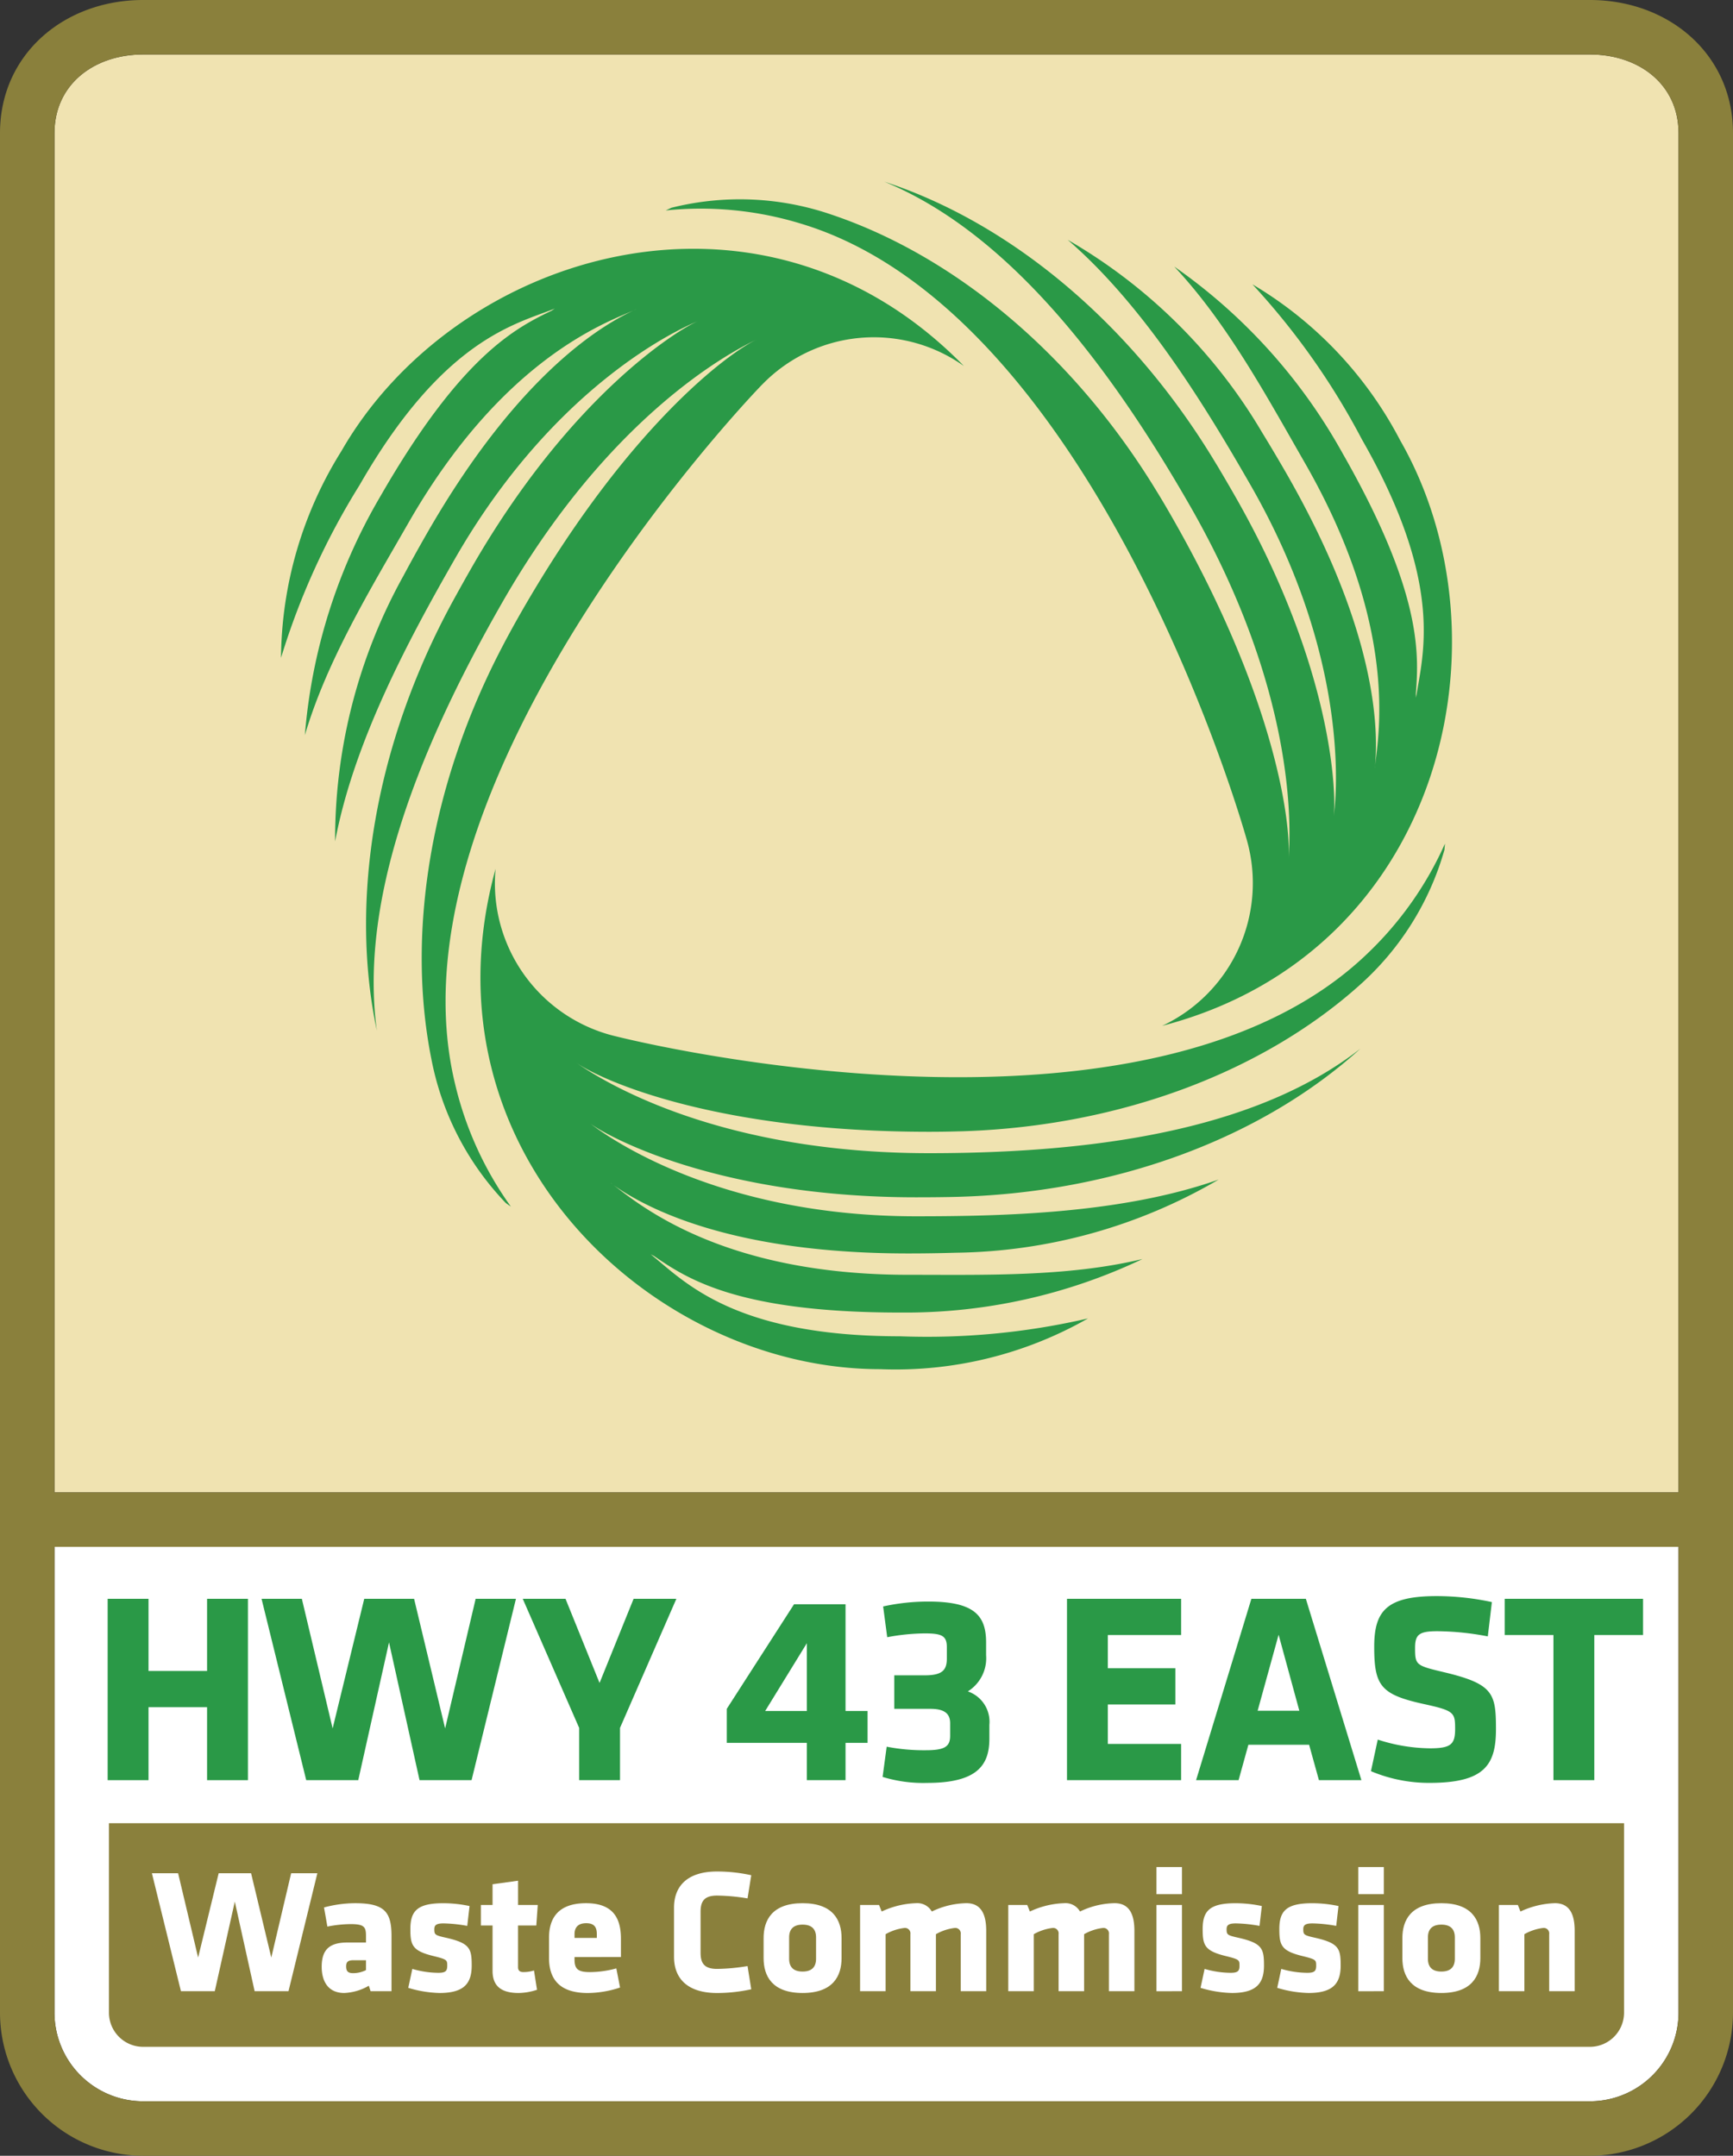 <svg id="Layer_1" data-name="Layer 1" xmlns="http://www.w3.org/2000/svg" width="90" height="111.983" viewBox="0 0 90 111.983"><rect x="0" y="0" width="90" height="111.983" fill="#333333" stroke="none"/><path d="M82.568,109.171H7.432A4.608,4.608,0,0,1,2.829,104.568V80.369H87.171v24.199A4.608,4.608,0,0,1,82.568,109.171Z" transform="translate(0 -0.017)" style="fill:#fff"/><path d="M87.171,77.541V6.932c0-2.538-2.065-4.085-4.603-4.085H7.432c-2.538,0-4.603,1.548-4.603,4.085V77.541Z" transform="translate(0 -0.017)" style="fill:#f0e3b1"/><path d="M5.658,94.726V104.568A1.776,1.776,0,0,0,7.432,106.342H82.568a1.776,1.776,0,0,0,1.774-1.774V94.726Z" transform="translate(0 -0.017)" style="fill:#8a803c"/><path d="M71,49.565c-10.813,10.38-35.08,5.281-39.187,4.243h-.001a8.168,8.168,0,0,1-6.075-8.66C21.707,59.782,33.897,71.14,45.703,71.14a20.161,20.161,0,0,0,10.801-2.636,37.027,37.027,0,0,1-9.759.928c-8.695,0-11.235-2.884-12.953-4.258.058.03.117.059.176.089,1.708,1.178,4.341,2.914,12.629,2.936.07,0,.139 0.0.207 0a28.592,28.592,0,0,0,12.53-2.781c-3.877.935-8.203.82-12.176.82-9.701,0-13.998-3.686-15.314-4.674-.041-.029-.08-.056-.116-.082v-.004c.036.027.076.057.116.087,1.316.93,5.614,3.563,15.314,3.563q1.223,0,2.485-.037a27.66,27.66,0,0,0,13.647-3.801C58.321,63.046,52.22,63.199,47.568,63.199c-10.29,0-16.031-4.132-16.931-4.832.9.683,6.641,3.845,16.931,3.845.587,0,1.198-.004,1.826-.016h.005c8.588-.162,16.219-3.132,21.252-7.706-5.027,3.922-12.79,5.431-22.396,5.431-10.969,0-16.941-3.728-18.344-4.71,1.403.982,7.376,3.598,18.344,3.598.503,0,1.005-.007,1.503-.022H49.765c.047,0,.096-.002.144-.003.047-.001.091-.003.138-.003.02-.002.036-.002.052-.003,8.241-.288,15.551-3.163,20.46-7.541a14.833,14.833,0,0,0,4.455-7.075c.01-.108.02-.216.028-.324A17.99,17.99,0,0,1,71,49.565Z" transform="translate(0 -0.017)" style="fill:#2a9947"/><path d="M72.715,22.891a20.344,20.344,0,0,0-7.671-8.103,37.539,37.539,0,0,1,5.681,8.049c4.347,7.586,3.137,11.244,2.814,13.43-.002-.065-.006-.131-.011-.196.159-2.081.336-5.248-3.792-12.487-.034-.06-.066-.121-.102-.181a28.895,28.895,0,0,0-8.653-9.539c2.742,2.917,4.806,6.746,6.792,10.211,4.85,8.462,3.829,14.052,3.64,15.694-.006.052-.012.101-.014.145l-.002.001c.002-.043.008-.094.016-.146.138-1.611.253-6.678-4.593-15.138-.409-.711-.836-1.432-1.276-2.15a27.904,27.904,0,0,0-10.096-10.007c3.998,3.456,7.181,8.704,9.509,12.762,5.142,8.975,4.461,16.053,4.308,17.185a.394.394,0,0,0-.004.042v-.002c0-.012.002-.026.004-.04.138-1.124-.015-7.716-5.158-16.691-.293-.512-.602-1.042-.927-1.585l-.004-.003C58.744,16.73,52.374,11.557,45.925,9.455c5.883,2.422,11.064,8.441,15.866,16.821,5.486,9.569,5.265,16.643,5.125,18.358.141-1.715-.594-8.232-6.079-17.802-.251-.438-.507-.875-.769-1.299l-.004-.006c-.024-.042-.052-.083-.076-.123-.024-.039-.048-.08-.072-.119-.01-.014-.018-.03-.028-.045C55.52,18.195,49.394,13.254,43.175,11.163a14.627,14.627,0,0,0-8.304-.354c-.1.046-.199.093-.299.14a17.745,17.745,0,0,1,6.944.662c14.332,4.243,22.082,27.962,23.242,32.064h0a8.192,8.192,0,0,1-4.405,9.631C74.947,49.505,78.618,33.191,72.715,22.891Z" transform="translate(0 -0.017)" style="fill:#2a9947"/><path d="M17.728,23.453a20.523,20.523,0,0,0-3.134,10.737,37.801,37.801,0,0,1,4.079-8.973c4.347-7.585,8.099-8.359,10.139-9.17-.054.036-.109.072-.164.108-1.869.901-4.678,2.33-8.84,9.551-.034.058-.069.119-.104.179A29.123,29.123,0,0,0,15.832,38.208c1.134-3.853,3.396-7.57,5.383-11.036,4.849-8.46,10.168-10.366,11.673-11.021.047-.022.092-.042.132-.061l.002.002c-.04.018-.084.038-.134.059-1.455.684-5.868,3.115-10.718,11.578-.408.71-.814,1.442-1.211,2.185a28.2,28.2,0,0,0-3.556,13.81c.974-5.215,3.894-10.615,6.22-14.675C28.767,20.074,35.192,17.132,36.242,16.699c-1.036.442-6.629,3.869-11.772,12.844q-.44.769-.897,1.603l-.003.004c-4.158,7.576-5.419,15.727-3.999,22.404-.864-6.348,1.721-13.878,6.526-22.264,5.485-9.569,11.676-12.914,13.223-13.649-1.547.735-6.782,4.633-12.268,14.204q-.376.659-.732,1.321l-.002.005c-.024.042-.046.086-.07.128-.022.04-.042.081-.063.122-.011.017-.017.032-.027.048h.002c-3.873,7.33-5.057,15.147-3.746,21.617a14.858,14.858,0,0,0,3.853,7.423c.089.063.177.126.266.188a18.038,18.038,0,0,1-2.904-6.39C20.11,41.686,36.628,23.067,39.572,20.001h.003a8.071,8.071,0,0,1,10.482-.971C39.491,8.199,23.632,13.153,17.728,23.453Z" transform="translate(0 -0.017)" style="fill:#2a9947"/><path d="M10.754,92.49V88.699H7.713V92.49h-2.122V83.069h2.122v3.749h3.041V83.069h2.122V92.49Z" transform="translate(0 -0.017)" style="fill:#2a9947"/><path d="M24.49,92.49H21.788l-1.585-7.158L18.605,92.49H15.903L13.583,83.069h2.093L17.275,89.802,18.916,83.069h2.589l1.612,6.733L24.702,83.069h2.093Z" transform="translate(0 -0.017)" style="fill:#2a9947"/><path d="M32.199,89.774V92.49h-2.122V89.774L27.148,83.069h2.221l1.768,4.371,1.768-4.371h2.221Z" transform="translate(0 -0.017)" style="fill:#2a9947"/><path d="M43.911,90.552V92.49H41.902V90.552H37.744v-1.768l3.493-5.432h2.674v5.545h1.145v1.655Zm-2.009-5.177-2.165,3.522h2.165Z" transform="translate(0 -0.017)" style="fill:#2a9947"/><path d="M48.014,87.044c.905,0,1.159-.254,1.159-.877v-.58c0-.594-.254-.721-1.145-.721a10.871,10.871,0,0,0-1.952.198l-.212-1.598a10.869,10.869,0,0,1,2.348-.254c2.363,0,2.999.707,2.999,2.122V85.997a2.032,2.032,0,0,1-.948,1.882,1.669,1.669,0,0,1,1.118,1.74v.721c0,1.386-.651,2.292-3.226,2.292a7.194,7.194,0,0,1-2.319-.311l.212-1.57a10.119,10.119,0,0,0,2.037.184c.991,0,1.259-.198,1.259-.75v-.651c0-.524-.326-.75-1.033-.75H46.443V87.044Z" transform="translate(0 -0.017)" style="fill:#2a9947"/><path d="M55.412,92.49V83.069h5.927v1.882H57.533V86.676h3.508v1.881H57.533v2.051h3.806V92.49Z" transform="translate(0 -0.017)" style="fill:#2a9947"/><path d="M70.702,92.49H68.496L67.986,90.651H64.832L64.323,92.49H62.116l2.872-9.421h2.829Zm-5.389-3.607h2.165L66.402,84.936Z" transform="translate(0 -0.017)" style="fill:#2a9947"/><path d="M74.239,92.631a7.761,7.761,0,0,1-3.041-.608l.353-1.641a8.964,8.964,0,0,0,2.716.453c1.09,0,1.302-.212,1.302-1.004,0-.849-.043-.948-1.585-1.287-2.278-.495-2.617-.948-2.617-2.985,0-1.882.664-2.631,3.253-2.631a13.709,13.709,0,0,1,2.858.311l-.212,1.782a14.408,14.408,0,0,0-2.617-.269c-.948,0-1.16.17-1.16.863,0,.905.043.919,1.527,1.273,2.546.608,2.674,1.103,2.674,2.956C77.691,91.712,77.082,92.631,74.239,92.631Z" transform="translate(0 -0.017)" style="fill:#2a9947"/><path d="M82.797,84.95V92.49H80.675V84.95H78.143V83.069h7.186v1.882Z" transform="translate(0 -0.017)" style="fill:#2a9947"/><path d="M14.982,103.453H13.224l-1.03-4.655-1.04,4.655H9.397L7.889,97.326H9.25l1.039,4.379,1.067-4.379h1.684l1.049,4.379,1.031-4.379h1.361Z" transform="translate(0 -0.017)" style="fill:#fff"/><path d="M19.246,103.453l-.092-.285a2.743,2.743,0,0,1-1.278.377c-.828,0-1.169-.598-1.169-1.362,0-.901.414-1.26,1.334-1.26h.966v-.34c0-.46-.083-.616-.791-.616a6.276,6.276,0,0,0-1.214.129l-.175-.994a6.297,6.297,0,0,1,1.61-.221c1.555,0,1.895.469,1.895,1.711v2.861Zm-.239-1.61h-.635c-.285,0-.396.073-.396.322s.101.35.358.35a1.506,1.506,0,0,0,.672-.157Z" transform="translate(0 -0.017)" style="fill:#fff"/><path d="M22.831,103.545a5.967,5.967,0,0,1-1.629-.267l.212-.984a4.859,4.859,0,0,0,1.352.203c.396,0,.46-.11.46-.377,0-.285-.01-.322-.727-.497-1.085-.267-1.187-.561-1.187-1.398,0-.948.368-1.343,1.712-1.343a6.598,6.598,0,0,1,1.361.147l-.119,1.03a7.507,7.507,0,0,0-1.233-.129c-.386,0-.478.101-.478.304,0,.276.037.313.571.433,1.279.285,1.371.561,1.371,1.453C24.496,103.039,24.11,103.545,22.831,103.545Z" transform="translate(0 -0.017)" style="fill:#fff"/><path d="M26.932,103.545c-.856,0-1.352-.322-1.352-1.15V100.04h-.607V98.973h.607V97.897l1.325-.184V98.973h1.022L27.852,100.04H26.904v2.171c0,.184.11.248.277.248a1.824,1.824,0,0,0,.551-.083l.157,1.003A3.128,3.128,0,0,1,26.932,103.545Z" transform="translate(0 -0.017)" style="fill:#fff"/><path d="M29.837,101.678v.129c0,.515.202.653.81.653a5.23,5.23,0,0,0,1.361-.193l.193.994a5.338,5.338,0,0,1-1.684.285c-1.453,0-2.005-.718-2.005-1.822V100.675c0-.966.433-1.794,1.923-1.794,1.491,0,1.812.883,1.812,1.858v.938Zm1.158-1.187c0-.313-.091-.571-.551-.571s-.607.257-.607.571v.193h1.158Z" transform="translate(0 -0.017)" style="fill:#fff"/><path d="M36.383,101.448c0,.534.175.846.856.846a10.161,10.161,0,0,0,1.583-.147l.193,1.205a8.27,8.27,0,0,1-1.776.194c-1.545,0-2.235-.764-2.235-1.877V99.111c0-1.113.69-1.877,2.235-1.877a8.243,8.243,0,0,1,1.776.194L38.822,98.632a10.161,10.161,0,0,0-1.583-.147c-.681,0-.856.313-.856.846Z" transform="translate(0 -0.017)" style="fill:#fff"/><path d="M39.656,101.733v-1.04c0-.92.433-1.812,2.025-1.812s2.024.893,2.024,1.812v1.04c0,.92-.432,1.812-2.024,1.812S39.656,102.653,39.656,101.733Zm2.724.037V100.656c0-.423-.221-.662-.699-.662s-.699.239-.699.662v1.113c0,.424.221.663.699.663S42.38,102.193,42.38,101.769Z" transform="translate(0 -0.017)" style="fill:#fff"/><path d="M47.28,103.453V100.491a.284.284,0,0,0-.323-.322,2.592,2.592,0,0,0-.965.322v2.962H44.667V98.973h.984l.138.34a4.524,4.524,0,0,1,1.785-.433.865.865,0,0,1,.818.433,4.29,4.29,0,0,1,1.794-.433c.764,0,1.031.571,1.031,1.435v3.137H49.893V100.491a.284.284,0,0,0-.323-.322,2.592,2.592,0,0,0-.965.322v2.962Z" transform="translate(0 -0.017)" style="fill:#fff"/><path d="M54.976,103.453V100.491a.284.284,0,0,0-.323-.322,2.592,2.592,0,0,0-.965.322v2.962H52.363V98.973h.984l.138.34a4.524,4.524,0,0,1,1.785-.433.865.865,0,0,1,.818.433,4.29,4.29,0,0,1,1.794-.433c.764,0,1.031.571,1.031,1.435v3.137H57.589V100.491a.284.284,0,0,0-.323-.322,2.592,2.592,0,0,0-.965.322v2.962Z" transform="translate(0 -0.017)" style="fill:#fff"/><path d="M60.059,98.412V97.004h1.325v1.408Zm0,5.042V98.973h1.325v4.48Z" transform="translate(0 -0.017)" style="fill:#fff"/><path d="M63.976,103.545a5.966,5.966,0,0,1-1.628-.267l.211-.984a4.865,4.865,0,0,0,1.352.203c.396,0,.46-.11.46-.377,0-.285-.01-.322-.727-.497-1.085-.267-1.186-.561-1.186-1.398,0-.948.368-1.343,1.711-1.343a6.606,6.606,0,0,1,1.362.147l-.12,1.03a7.487,7.487,0,0,0-1.232-.129c-.386,0-.478.101-.478.304,0,.276.037.313.571.433,1.278.285,1.371.561,1.371,1.453C65.642,103.039,65.256,103.545,63.976,103.545Z" transform="translate(0 -0.017)" style="fill:#fff"/><path d="M67.958,103.545a5.966,5.966,0,0,1-1.628-.267l.211-.984a4.865,4.865,0,0,0,1.352.203c.396,0,.46-.11.46-.377,0-.285-.01-.322-.727-.497-1.085-.267-1.186-.561-1.186-1.398,0-.948.368-1.343,1.711-1.343a6.606,6.606,0,0,1,1.362.147l-.12,1.03a7.487,7.487,0,0,0-1.232-.129c-.386,0-.478.101-.478.304,0,.276.037.313.571.433,1.278.285,1.371.561,1.371,1.453C69.623,103.039,69.237,103.545,67.958,103.545Z" transform="translate(0 -0.017)" style="fill:#fff"/><path d="M70.541,98.412V97.004H71.866v1.408Zm0,5.042V98.973H71.866v4.48Z" transform="translate(0 -0.017)" style="fill:#fff"/><path d="M72.83,101.733v-1.04c0-.92.433-1.812,2.025-1.812s2.024.893,2.024,1.812v1.04c0,.92-.432,1.812-2.024,1.812S72.83,102.653,72.83,101.733Zm2.724.037V100.656c0-.423-.221-.662-.699-.662s-.699.239-.699.662v1.113c0,.424.221.663.699.663S75.554,102.193,75.554,101.769Z" transform="translate(0 -0.017)" style="fill:#fff"/><path d="M80.454,103.453V100.491a.283.283,0,0,0-.322-.322,2.595,2.595,0,0,0-.966.322v2.962H77.842V98.973h.984l.137.34a4.524,4.524,0,0,1,1.785-.433c.764,0,1.03.571,1.03,1.435v3.137Z" transform="translate(0 -0.017)" style="fill:#fff"/><path d="M82.568.017H7.432C3.334.017,0,2.834,0,6.932V104.568A7.441,7.441,0,0,0,7.432,112H82.568A7.441,7.441,0,0,0,90,104.568V6.932C90,2.834,86.666.017,82.568.017ZM7.432,2.846H82.568c2.538,0,4.603,1.548,4.603,4.085V77.541H2.829V6.932C2.829,4.394,4.894,2.846,7.432,2.846ZM82.568,109.171H7.432A4.608,4.608,0,0,1,2.829,104.568V80.369H87.171v24.199A4.608,4.608,0,0,1,82.568,109.171Z" transform="translate(0 -0.017)" style="fill:#8a803c"/></svg>